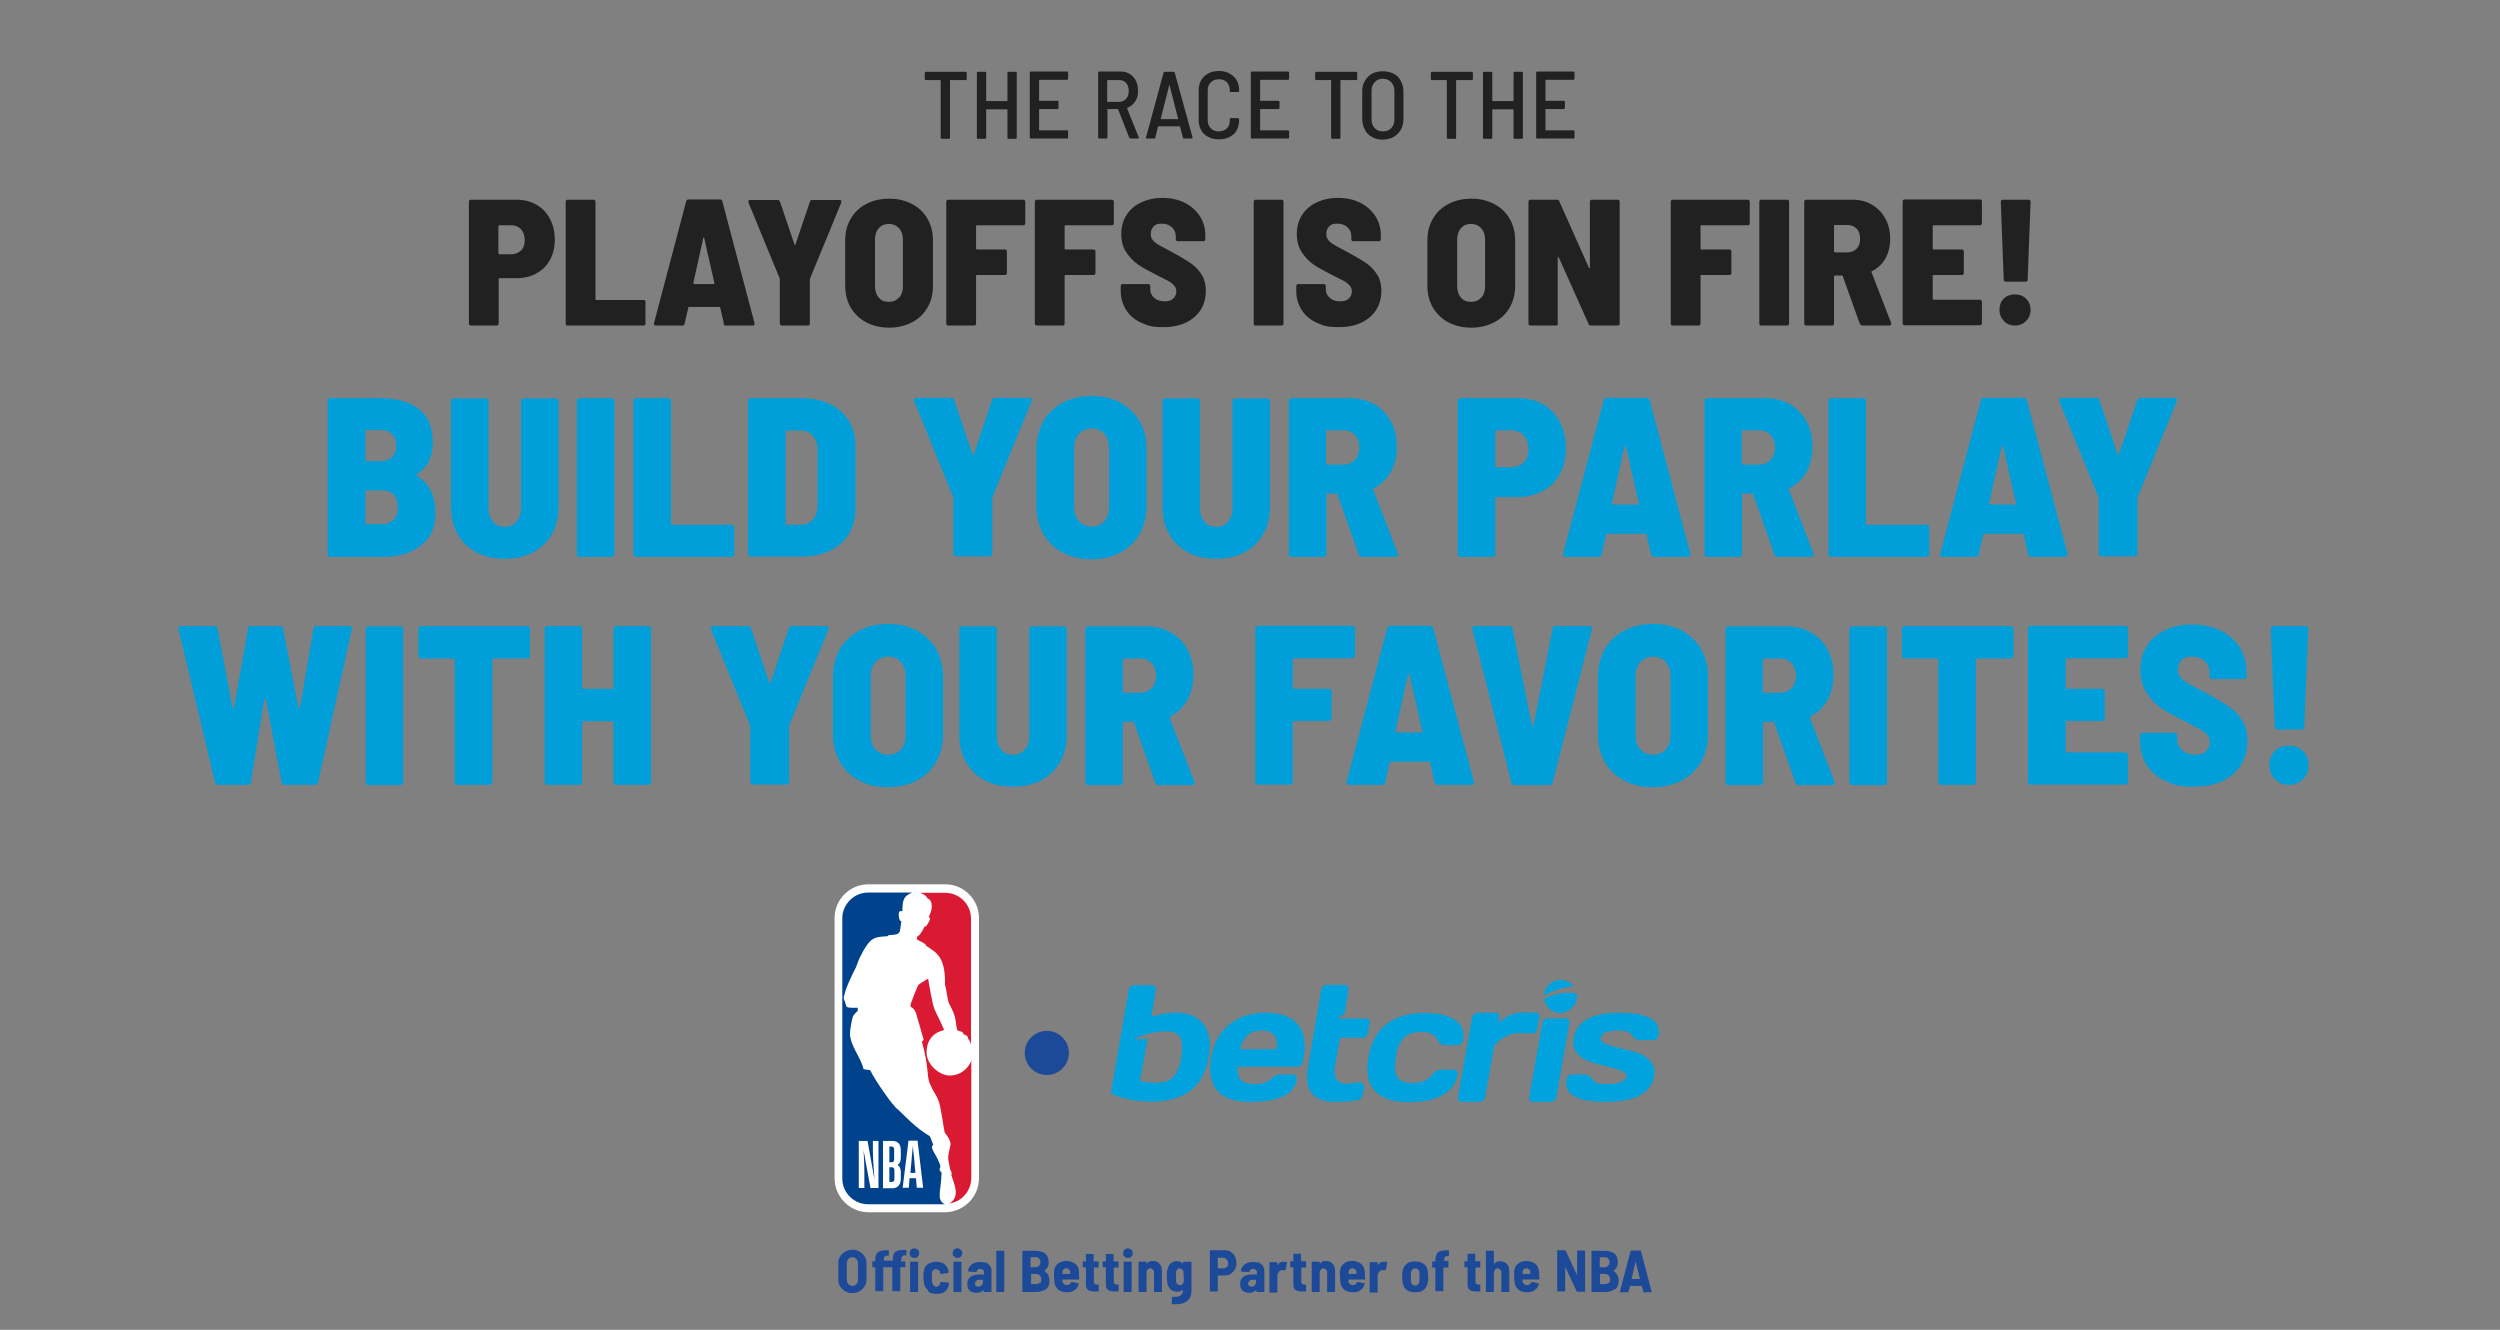 <?xml version="1.0" encoding="UTF-8"?>
<svg id="Layer_1" xmlns="http://www.w3.org/2000/svg" version="1.1" viewBox="0 0 940 500">
  <rect x="0" y="0" width="940" height="500" fill="#808080" stroke="none"/>
  <!-- Generator: Adobe Illustrator 29.1.0, SVG Export Plug-In . SVG Version: 2.1.0 Build 142)  -->
  <defs>
    <style>
      .st0 {
        fill: #009fda;
      }

      .st1 {
        fill: #00a3de;
      }

      .st2 {
        fill: #d91a32;
      }

      .st3 {
        fill: #212121;
      }

      .st4 {
        fill: #1d4a98;
      }

      .st5 {
        fill: #fff;
      }

      .st6 {
        fill: #00428b;
      }
    </style>
  </defs>
  <g>
    <circle class="st4" cx="393.6" cy="395.9" r="8.3"/>
    <g id="BLANCO">
      <g>
        <path class="st1" d="M441.8,380.8c-2.5,0-5.4.5-8.9,1.5l1.7-10c0-.6,0-.9-.3-1.3s-.7-.6-1.2-.6h-6.6c-.5,0-.9.2-1.4.6-.4.4-.7.7-.7,1.3l-6.7,38.7c1.4.9,3.6,1.7,6.5,2.3,3,.7,5.9.9,8.8.9,12.3,0,19.6-5.6,21.5-16.7.9-5.4.3-9.6-2.1-12.5-2.3-2.9-5.9-4.3-10.7-4.3h0ZM444.2,397.5c-.6,3.4-1.6,5.8-3,7.4-1.4,1.5-3.6,2.2-6.4,2.2s-4.5-.2-6.2-.7l2.9-15.8-5.1.2c4.4-2.6,10.2-3,12-3,2.7,0,4.5.7,5.3,2.2.8,1.5,1,4,.4,7.4h0ZM475.7,380.8c-5.4,0-9.9,1.5-13.5,4.4-3.6,2.9-5.9,7.1-6.8,12.5-.9,5.4-.2,9.6,2.3,12.4,2.5,2.8,6.5,4.2,12.1,4.2,10.9,0,16.7-2.7,17.8-8.3,0-.6,0-1-.3-1.4s-.7-.6-1.2-.6h-4.4c-1.4,0-2.6.6-3.7,1.6-1.3,1.3-3.4,2-6.2,2s-4.2-.5-5.2-1.5-1.4-2.7-1.2-5h22.4c.6,0,1-.2,1.4-.6s.7-.8.7-1.3l.3-1.7c.9-5.4.2-9.5-2.3-12.4s-6.5-4.3-12-4.3h0ZM480.1,394.5h-13.8c1-4.7,3.8-7,8.1-7s6.3,2.3,5.6,7h0ZM515.1,384.8c0-.6,0-.9-.3-1.3s-.7-.5-1.2-.5h-10.8l2.8-1.9,1.4-8.9c0-.6,0-.9-.3-1.3s-.7-.6-1.2-.6h-6.6c-.5,0-.9.2-1.4.6-.4.4-.7.7-.7,1.3l-5,28.8c-1.6,8.9,1.9,13.4,10.4,13.3,3.3,0,5.9-.2,8-.6.6,0,1-.3,1.4-.6.4-.4.7-.7.7-1.1l.6-3.1c0-.6,0-.9-.3-1.3-.3-.3-.7-.5-1.2-.5h-1.1c-.4,0-1,0-2,.2-.9,0-1.6.2-2.2.2-1.6,0-2.7-.6-3.6-1.7-.7-1.1-.9-2.7-.6-4.7l2-10.9h8.3c.6,0,.9-.2,1.4-.5.4-.4.7-.7.7-1.3l.7-3.6v-.2ZM546.5,402.2h-4.5c-1.4,0-2.6.7-3.8,2.2-1.5,1.9-3.8,2.8-6.9,2.8s-5-.7-5.9-2.2c-.9-1.5-1.1-3.9-.6-7.4.6-3.5,1.6-5.9,3.1-7.4,1.5-1.5,3.6-2.2,6.5-2.2s5.1.9,6,2.8c.7,1.4,1.7,2.2,3.1,2.2h4.5c.6,0,1-.2,1.4-.5.4-.4.7-.7.7-1.3.6-3.4-.4-6-3.1-7.7-2.6-1.8-6.6-2.6-11.9-2.6s-10.2,1.4-13.8,4.2c-3.6,2.8-5.8,7-6.8,12.5-.9,5.5-.2,9.7,2.4,12.5,2.6,2.8,6.8,4.3,12.6,4.3s9.6-.8,12.8-2.6c3.3-1.8,5.1-4.3,5.8-7.7,0-.5,0-.9-.3-1.3s-.7-.5-1.2-.5h0ZM575.9,388.7c.6,0,1-.2,1.4-.5.4-.4.7-.7.7-1.3l.8-4.4c0-.5,0-.9-.3-1.3s-.7-.5-1.2-.5c-3,0-6.5-.2-8.6.6-2,.7-3.1,1.8-5.3,3.2l.3-1.9c0-.6,0-.9-.3-1.3s-.7-.5-1.2-.5h-6.6c-.5,0-.9.2-1.4.6-.4.4-.7.7-.7,1.3l-5.3,29.8c0,.6,0,.9.3,1.3s.7.5,1.2.5h6.6c.6,0,.9-.2,1.4-.5.4-.4.7-.7.7-1.3l3.5-19.6c3-2.9,5.8-4.4,8.4-4.4s1.3,0,2.3,0h3.2v.2ZM589.8,383.5c-.3-.4-.7-.6-1.2-.6h-6.6c-.6,0-.9.2-1.4.5-.4.4-.7.7-.7,1.3l-4.9,27.8c0,.6,0,.9.3,1.3s.7.5,1.2.5h6.6c.5,0,.9-.2,1.4-.5.4-.4.7-.7.7-1.3l4.9-27.8c0-.5,0-.9-.3-1.3h0ZM608.9,380.8c-10.3,0-16,3.2-17.2,9.5-.4,2.2,0,4.1,1.3,5.7,1.3,1.5,2.9,2.6,5,3.3,2.1.7,4.1,1.2,6.3,1.7,2.2.5,3.9,1,5.3,1.6s2.1,1.3,1.9,2.2c-.4,1.9-2.8,2.8-7.3,2.8s-4.7-.7-5.6-2c-.7-1-1.7-1.6-3.1-1.6h-4.4c-.6,0-1,.2-1.4.6s-.7.7-.7,1.3c-1,5.6,3.9,8.4,14.8,8.4s16.9-3.2,18.1-9.5c.4-2.3,0-4.2-1.3-5.7-1.2-1.5-2.9-2.6-5.1-3.3-2.1-.7-4.2-1.2-6.4-1.7-2.2-.5-3.9-.9-5.3-1.6-1.4-.6-2.1-1.3-1.9-2.2.3-1.9,2.4-2.8,6.4-2.8s4.7.7,5.6,2c.7,1,1.7,1.6,3.2,1.6h4.4c.6,0,1-.2,1.4-.5.4-.4.7-.7.7-1.3,1-5.6-3.9-8.5-14.8-8.5h.2Z"/>
        <g>
          <path class="st1" d="M591.7,370.9c0-.2,0,0-.2-.2-1.1-1.4-2.8-2.2-4.8-2.2-3.3,0-6,2.6-6.2,5.9,2.3-1.6,7.6-3.4,11-3.5h0Z"/>
          <path class="st1" d="M580.6,375.6c.5,3,3,5.3,6.1,5.3s6.2-2.8,6.2-6.2,0-.7,0-1c-2.4-.8-7.5-.7-12.3,1.9h0Z"/>
        </g>
      </g>
    </g>
    <g>
      <path class="st5" d="M355.4,332.5h-28.9c-7,0-12.7,5.7-12.7,12.7v97.8c0,7,5.7,12.8,12.7,12.8h28.8c7,0,12.8-5.7,12.8-12.8v-97.8c0-7-5.7-12.7-12.7-12.7"/>
      <path class="st2" d="M348.2,355.2v.4c.9.5,1.3.9,2.2,1.5,2.3,1.5,5.2,4.1,4.9,13.2.7,2,.9,5.9,1.6,7.1,1.2,2.4,2.1,4,2.4,6.3,0,0,.4,3.6.8,3.8,2.4.6,1.8.7,2.1,1.2.4.5,1.8.5,1.8,1.8.5.7.8,1.3,1.1,2.1v-47.2c0-5.4-4.4-9.7-9.7-9.7h-9.4c1.5.6,2.3,1.1,2.8,2.2,1.2,0,2.6,2.8.4,6.8,1,.7.2,1.7-.5,2.8-.2.4-.5,1-1.1.9-.8,1.8-1.9,3.5-2.6,3.6-.2.3-.4,1,0,1.4,1.1.5,2.5,1.2,3.2,1.9"/>
      <path class="st2" d="M365.2,398.9c-1.3,3.2-4.4,5.5-8.1,5.5s-8.7-3.9-8.7-8.7,2.8-7.6,6.6-8.4c-1-2.5-3.1-6.5-3.7-8-.6-1.3-2.1-9.6-2.3-11.2,0-.4-3.7,2.2-3.7,2.2-.2.2-2.8,6.8-2.9,7.2v1.1s1.2.2,2,2.3c.7,2.2,2.9,10.1,2.9,10.1,0,0-.6.7-.7.6,2.7,9.2,1.8,13.2,3,15.8,1.6,3.8,2,3.3,3.3,6.5.9,2.3,2.1,11.5,2.3,11.9,1.5,1.9,2.2,3.4,2.2,4.4s-1.2,4.2-.8,6.1c.3,1.1.5,3.5.9,3.9,0,0,.5.9.3,1.3,0,0-.2.4,0,.6.8,2.9,3.5,7.8-.8,10.4h0c4.7-.7,8.2-4.8,8.2-9.6v-44.2l.2.2Z"/>
      <path class="st6" d="M354.2,441.1c-1.6-1.4-.6-2-.6-2.5-1-4.3-4.4-6.8-2.7-8.2-.5-1.4-1.3-3.2-1.3-3.2-5.2-3-9.8-8-10.6-8.7-.9-1-2.5-2.1-2.8-2.8-1.3-1.1-7.5-10-9-13.3l-2.5-.4c-1.1-4.7-5-8.6-5.1-13.4,0-1.8.8-5.6,1.1-6.4s1.8-2.1,1.8-2.1v-1.2c-5.5.2-3.9-.4-4.9-2.5-.7-1.5-.2-1.8,0-2.8.7-3,3.2-7.8,4.2-9.8.3-1,1.4-3.6,1.4-3.6,4.1-8.3,5.6-7.8,10.6-8.2l.3-.4c4.9-.2,4.1-.6,4.8-5.3-.7.3-.9-1.5-.9-1.5-.4-2.7.7-2.2,1.3-2.2,0-4.4.6-5.8,3.7-7h-16.6c-5.3,0-9.7,4.4-9.7,9.7v97.8c0,5.4,4.4,9.7,9.7,9.7h28.8c-3.3-1.8-1.3-5.1-1.2-11.6"/>
      <path class="st5" d="M332,446.7v-17.7h3.5c2,0,3.2,1,3.2,3.6v2.6c0,1.6-.5,2.4-1.2,2.8.7.5,1.2,1.3,1.2,2.6v2.6c0,2.4-1.3,3.6-3.2,3.6h-3.5ZM334.4,439v5.4h.9c.8,0,1-.5,1-1.3v-3c0-.8-.3-1.2-1-1.2h-.9ZM334.4,431.1v5.9h.8c.8,0,1-.3,1-1.3v-3.4c0-.8-.3-1.2-1-1.2h-.9,0ZM344.2,443h-2.2l-.3,3.6h-2.3l2.2-17.7h3.4l2.1,17.7h-2.4l-.3-3.6h0ZM343.2,430.9h0c-.2,2.2-.5,5.9-.6,7l-.3,3.1h1.9l-.3-3.1c0-1.2-.5-4.9-.7-7M325,446.7h-2.1v-17.7h3.3l2.6,14.5c-.2-3.5-.6-7.7-.6-11.2v-3.3h2.1v17.7h-3l-2.6-14.2c.2,3.3.3,5.9.3,8.6v5.6Z"/>
    </g>
    <g>
      <path class="st4" d="M317.8,485.5c-.7-.4-1.4-1-1.9-1.8-.5-.7-.7-1.7-.7-2.7v-6c0-1,.2-1.9.7-2.6s1-1.3,1.9-1.8c.7-.4,1.7-.7,2.7-.7s2,.2,2.7.7c.7.4,1.4,1,1.9,1.8.5.7.7,1.7.7,2.6v6c0,1-.2,1.9-.7,2.7-.5.7-1,1.3-1.9,1.8-.7.4-1.7.7-2.7.7s-2-.2-2.7-.7ZM322,482.8c.4-.4.6-.9.6-1.6v-6.2c0-.7-.2-1.2-.6-1.6-.4-.4-.8-.7-1.5-.7s-1.1.2-1.5.7c-.4.4-.6.9-.6,1.6v6.2c0,.7.2,1.2.6,1.6s.8.7,1.5.7,1.1-.2,1.5-.7Z"/>
      <path class="st4" d="M338.5,474.3s0,0,0,0h1.9v2.2h-1.9s0,0,0,0v9c0,0,0,0-.2,0h-2.8v-9s0,0,0,0h-3.4s0,0,0,0v9h-3v-9s0,0,0,0h-1.1c0,0,0,0,0-.2v-2.1h1.1s0,0,0,0v-.7c0-1.3.4-2.2,1-2.7.7-.5,1.8-.7,3.4-.7h.7v2h-.7c-.5,0-.7.2-.9.4-.2.3-.3.6-.3,1v.5s0,0,0,0h3.4s0,0,0,0v-.7c0-1.2.4-2.2,1-2.6.7-.6,1.8-.7,3.4-.7h.7v2c0,0,0,0-.2,0h-.5c-.5,0-.7.2-.9.4s-.3.6-.3,1v.5l-.4.5ZM342.5,472.5c-.4-.4-.5-.7-.5-1.3s.2-.9.5-1.3.7-.5,1.3-.5.9.2,1.3.5.5.7.5,1.3-.2.9-.5,1.3c-.4.4-.7.5-1.3.5s-.9-.2-1.3-.5ZM342.2,485.8v-11.4c0,0,0,0,.2,0h2.8v11.4c0,0,0,0-.2,0h-2.8Z"/>
      <path class="st4" d="M348.9,485.1c-.8-.7-1.3-1.5-1.5-2.6,0-.7-.2-1.4-.2-2.4s0-1.5.2-2.3c.2-1.1.7-2,1.5-2.5s1.9-.9,3.1-.9,2.2.3,3.1.9c.8.7,1.3,1.4,1.5,2.4v.7c0,.2,0,.3-.3.3l-2.6.3h0c0,0-.2,0-.3-.3v-.5c0-.3-.3-.6-.6-.7s-.6-.3-.9-.3-.7,0-1,.4c-.3.3-.4.6-.5,1,0,.5,0,1.1,0,1.9s0,1.5.2,2c0,.4.3.7.5.9s.6.4.9.4.7,0,1-.4c.3-.3.4-.6.5-.9v-.3s0,0,.2-.2h.2l2.6.2c.2,0,.3,0,.3.3v.5c-.2,1.1-.7,2-1.5,2.6-.8.7-1.9.9-3.2.9s-2.3-.3-3.1-.9v-.3Z"/>
      <path class="st4" d="M358.7,472.5c-.4-.4-.5-.7-.5-1.3s.2-.9.5-1.3.7-.5,1.3-.5.9.2,1.3.5c.4.4.5.7.5,1.3s-.2.9-.5,1.3c-.4.4-.7.5-1.3.5s-.9-.2-1.2-.5h0ZM358.5,485.8v-11.4c0,0,0,0,.2,0h2.8v11.4c0,0,0,0-.2,0h-2.8Z"/>
      <path class="st4" d="M370.5,474.6c.7.3,1.2.7,1.7,1.3.4.6.6,1.2.6,2v7.9h-3v-.8h0c-.6.7-1.5,1.1-2.6,1.1s-1.9-.3-2.5-.7c-.7-.6-1-1.4-1-2.6,0-2.4,1.5-3.6,4.6-3.6h1.7s0,0,0,0v-.6c0-.5,0-.8-.4-1.1-.3-.3-.7-.4-1-.4s-.7,0-.9.3c-.3.2-.4.4-.5.7,0,.2-.2.2-.3.2l-2.7-.2h-.2v-.2c0-1,.6-1.9,1.4-2.5s1.9-.9,3.2-.9,1.7.2,2.4.5h-.5ZM369,483.2c.4-.3.6-.7.6-1.1v-.9s0,0,0,0h-1.2c-.6,0-1,0-1.3.4-.3.3-.5.6-.5,1s0,.7.4.9c.3.2.6.3.9.3s.9-.2,1.3-.5h0Z"/>
      <path class="st4" d="M374.6,485.8v-15.5h3c0,0,0,0,0,.2v15.3h-3Z"/>
      <path class="st4" d="M393.2,484.7c-.9.7-2.2,1.1-3.6,1.1h-5.2c0,0,0,0,0-.2v-15.3h4.9c1.6,0,2.8.4,3.7,1,.8.7,1.3,1.8,1.3,3.3s-.6,2.5-1.7,3.2h0c1.3.8,2,2.1,2,3.8s-.5,2.5-1.4,3.3v-.2ZM387.5,472.9v3.6s0,0,0,0h1.7c.6,0,1-.2,1.4-.5.4-.4.6-.7.6-1.4s-.2-1-.5-1.4c-.4-.4-.8-.5-1.4-.5h-1.7s0,0,0,0h0ZM391,482.6c.4-.4.5-.8.5-1.5s-.2-1.1-.5-1.5c-.4-.4-.8-.6-1.4-.6h-1.9s0,0,0,0v3.8s0,0,0,0h1.9c.6,0,1-.2,1.4-.6h0Z"/>
      <path class="st4" d="M405.8,480v.8c0,.2,0,.3-.3.3h-6s0,0,0,0v.7c0,.4.3.7.6,1,.3.3.7.4,1.1.4.7,0,1.2-.4,1.5-1,0-.2.2-.2.4-.2l2.3.5c.2,0,.3.2.2.4-.4,1-.8,1.8-1.6,2.2-.7.6-1.7.8-2.8.8s-2.4-.3-3.2-.9c-.7-.6-1.3-1.5-1.5-2.6,0-.7-.2-1.6-.2-2.8s0-1.3,0-1.8c.2-1.1.7-2.1,1.5-2.7s1.9-1,3.1-1,2.4.4,3.4,1.1,1.3,1.8,1.4,3.1v1.7h0ZM400,477.2c-.3.3-.5.6-.5,1v.8c0,.3,0,0,0,0h2.9s0,0,0,0v-.8c0-.4-.2-.7-.5-.9-.3-.3-.6-.4-1-.4s-.7,0-1,.4h0Z"/>
      <path class="st4" d="M413.2,476.6h-1.9s0,0,0,0v5.1c0,.5,0,.8.3,1s.5.3.8.3h.7v2.3c0,.2,0,.3-.3.3h-1.1c-1.2,0-2.1-.2-2.6-.6-.6-.4-.8-1.1-.8-2.2v-6.3s0,0,0,0h-1.2v-2.2h1.2s0,0,0,0v-2.8h2.9v2.8s0,0,0,0h1.9c0,0,0,0,0,.2v2.1h.2Z"/>
      <path class="st4" d="M420.7,476.6h-1.9s0,0,0,0v5.1c0,.5,0,.8.3,1s.5.3.8.3h.7v2.3c0,.2,0,.3-.3.3h-1.1c-1.2,0-2.1-.2-2.6-.6-.6-.4-.8-1.1-.8-2.2v-6.3s0,0,0,0h-1.2v-2.2h1.2s0,0,0,0v-2.8h2.9v2.8s0,0,0,0h1.9c0,0,0,0,0,.2v2.1h.2Z"/>
      <path class="st4" d="M422.8,472.5c-.4-.4-.5-.7-.5-1.3s.2-.9.5-1.3.7-.5,1.3-.5.9.2,1.3.5c.4.4.5.7.5,1.3s-.2.9-.5,1.3c-.4.4-.7.5-1.3.5s-.9-.2-1.2-.5h0ZM422.5,485.8v-11.4c0,0,0,0,.2,0h2.8v11.4c0,0,0,0-.2,0h-2.8Z"/>
      <path class="st4" d="M436,475.2c.7.7.9,1.7.9,2.9v7.7c0,0,0,0-.2,0h-2.8v-7.2c0-.6,0-.9-.4-1.2-.3-.3-.6-.5-1-.5s-.8.2-1,.5c-.3.3-.4.7-.4,1.2v7.2c0,0,0,0-.2,0h-2.8v-11.4c0,0,0,0,.2,0h2.8v.8h0c.6-.7,1.3-1.1,2.3-1.1s2,.4,2.5,1h0Z"/>
      <path class="st4" d="M445,474.4h3c0,0,0,0,0,.2v10.5c0,1.8-.5,3.1-1.5,4-1,.8-2.4,1.3-4.3,1.3s-.8,0-1.3,0-.3,0-.3-.3v-2.2c0-.2.2-.3.4-.3h.9c1,0,1.7-.2,2.2-.7s.7-1.1.7-2.1,0,0,0,0h0c-.6.7-1.3.9-2.2.9s-1.8-.3-2.4-.8c-.7-.6-1.1-1.4-1.3-2.5,0-.4-.2-1.2-.2-2.3s0-2.1.2-2.5c.2-1,.6-1.9,1.2-2.5.7-.6,1.4-.9,2.4-.9s1.8.4,2.3,1h0v-.7h.3ZM445,480.1v-1.9c0-.4-.3-.7-.5-.9-.3-.3-.6-.4-.9-.4s-.7,0-.9.4c-.3.3-.5.6-.5.9,0,.6,0,1.1,0,1.9s0,1.3,0,1.8c0,.4.3.7.5.9.3.3.6.4,1,.4s.7,0,.9-.4c.3-.3.4-.6.5-.9v-1.9h0Z"/>
      <path class="st4" d="M462.7,470.7c.7.4,1.2.9,1.6,1.7s.6,1.6.6,2.5-.2,1.8-.6,2.4c-.4.7-.9,1.2-1.6,1.7-.7.4-1.5.6-2.4.6h-2.4s0,0,0,0v6c0,0,0,0-.2,0h-2.8v-15.5c0,0,0,0,.2,0h5.4c.9,0,1.7.2,2.4.6h0ZM461.2,476.6c.4-.4.6-.9.6-1.5s-.2-1.2-.6-1.6c-.4-.4-.8-.6-1.4-.6h-1.9s0,0,0,0v4s0,0,0,0h1.9c.6,0,1-.2,1.4-.6Z"/>
      <path class="st4" d="M473.1,474.6c.7.3,1.2.7,1.7,1.3.4.6.6,1.2.6,2v7.9c0,0,0,0-.2,0h-2.8v-.8h0c-.6.7-1.5,1.1-2.6,1.1s-1.9-.3-2.5-.7c-.7-.6-1-1.4-1-2.6,0-2.4,1.5-3.6,4.6-3.6h1.7s0,0,0,0v-.6c0-.5,0-.8-.4-1.1-.3-.3-.7-.4-1-.4s-.7,0-.9.3c-.3.2-.4.4-.5.7,0,.2-.2.2-.3.2l-2.7-.2h-.2v-.2c0-1,.6-1.9,1.4-2.5s1.9-.9,3.2-.9,1.7.2,2.4.5h-.5ZM471.7,483.2c.4-.3.6-.7.6-1.1v-.9s0,0,0,0h-1.2c-.6,0-1,0-1.3.4s-.5.6-.5,1,0,.7.4.9c.3.2.6.3.9.3s.9-.2,1.3-.5h0Z"/>
      <path class="st4" d="M483.9,474.4c0,0,.2.2,0,.4l-.5,2.6c0,.2,0,.2-.3.2h-1.2c-.5,0-.8.3-1.1.7s-.5.7-.5,1.3v6.4h-3v-11.4c0,0,0,0,.2,0h2.8v1.1h0c.6-.8,1.2-1.3,2.2-1.3s.7,0,1.1.3v-.2Z"/>
      <path class="st4" d="M491.2,476.6h-1.9s0,0,0,0v5.1c0,.5,0,.8.3,1,.2.2.5.3.8.3h.7v2.3c0,.2,0,.3-.3.3h-1.1c-1.2,0-2.1-.2-2.6-.6-.6-.4-.8-1.1-.8-2.2v-6.3s0,0,0,0h-1.2c0,0,0,0,0-.2v-2.1h1.2s0,0,0,0v-2.8c0,0,0,0,.2,0h2.7c0,0,0,0,0,.2v2.6s0,0,0,0h1.9v2.2h.2Z"/>
      <path class="st4" d="M501.1,475.2c.7.7.9,1.7.9,2.9v7.7c0,0,0,0-.2,0h-2.8v-7.2c0-.6,0-.9-.4-1.2-.3-.3-.6-.5-1-.5s-.8.2-1,.5-.4.7-.4,1.2v7.2h-3v-11.4c0,0,0,0,.2,0h2.8v.8h0c.6-.7,1.3-1.1,2.3-1.1s2,.4,2.5,1h0Z"/>
      <path class="st4" d="M513.3,480v.8c0,.2,0,.3-.3.3h-6s0,0,0,0v.7c0,.4.3.7.6,1s.7.4,1.1.4c.7,0,1.2-.4,1.5-1,0-.2.2-.2.4-.2l2.3.5c.2,0,.3.2.2.4-.4,1-.8,1.8-1.6,2.2-.7.6-1.7.8-2.8.8s-2.4-.3-3.2-.9c-.7-.6-1.3-1.5-1.5-2.6,0-.7-.2-1.6-.2-2.8s0-1.3,0-1.8c.2-1.1.7-2.1,1.5-2.7.8-.7,1.9-1,3.1-1s2.4.4,3.4,1.1c.8.7,1.3,1.8,1.4,3.1v1.7h0ZM507.6,477.2c-.3.3-.5.6-.5,1v.8c0,.3,0,0,0,0h2.9s0,0,0,0v-.8c0-.4-.2-.7-.5-.9-.3-.3-.6-.4-1-.4s-.7,0-1,.4h0Z"/>
      <path class="st4" d="M521.6,474.4c0,0,.2.2,0,.4l-.5,2.6c0,.2,0,.2-.3.2h-1.2c-.5,0-.8.3-1.1.7s-.5.7-.5,1.3v6.4h-3v-11.4c0,0,0,0,.2,0h2.8v1.1h0c.6-.8,1.2-1.3,2.2-1.3s.7,0,1.1.3v-.2Z"/>
      <path class="st4" d="M528.9,485.1c-.8-.7-1.3-1.6-1.5-2.7,0-.7-.2-1.5-.2-2.3s0-1.7.2-2.3c.2-1.1.7-2,1.5-2.6.8-.7,1.9-.9,3.2-.9s2.3.3,3.2.9,1.3,1.5,1.5,2.6c0,.7.2,1.4.2,2.3s0,1.6-.2,2.2c-.2,1.1-.7,2.1-1.5,2.7-.8.7-1.9.9-3.2.9s-2.3-.3-3.2-.9h0ZM533.1,483c.3-.3.5-.6.6-1,0-.7,0-1.2,0-1.9s0-1.2,0-1.8c0-.5-.3-.7-.6-1s-.7-.4-1-.4-.7,0-1,.4c-.3.3-.5.6-.6,1,0,.5,0,1,0,1.8v1.9c0,.5.3.7.6,1s.7.4,1,.4.7,0,1-.4h0Z"/>
      <path class="st4" d="M544.6,474.4v2.2h-1.9s0,0,0,0v8.9c0,0,0,0-.2,0h-2.8v-8.9s0,0,0,0h-1.2c0,0,0,0,0-.2v-2.1c0,0,0,0,.2,0h1s0,0,0,0v-.6c0-.9.2-1.6.5-2.2s.7-.9,1.4-1.1,1.5-.3,2.5-.3h.7v2.2c0,0,0,0-.2,0h-.4c-.5,0-.7,0-.9.4-.2.2-.3.6-.3,1v.4s0,0,0,0h1.9l-.3.2Z"/>
      <path class="st4" d="M556.7,476.6h-1.9s0,0,0,0v5.1c0,.5,0,.8.3,1,.2.2.5.3.8.3h.7v2.3c0,.2,0,.3-.3.3h-1.1c-1.2,0-2.1-.2-2.6-.6-.6-.4-.8-1.1-.8-2.2v-6.3s0,0,0,0h-1.2c0,0,0,0,0-.2v-2.1h1.2s0,0,0,0v-2.8c0,0,0,0,.2,0h2.7c0,0,0,0,0,.2v2.6s0,0,0,0h1.9v2.2h.2Z"/>
      <path class="st4" d="M566.6,475.2c.7.7.9,1.7.9,2.9v7.7c0,0,0,0-.2,0h-2.8v-7.2c0-.6,0-.9-.4-1.2s-.6-.5-1-.5-.8.2-1,.5-.4.7-.4,1.2v7.2h-3v-15.5h3c0,0,0,0,0,.2v4.8h0c.6-.7,1.3-1.1,2.3-1.1s2,.4,2.5,1h0Z"/>
      <path class="st4" d="M578.8,480v.8c0,.2,0,.3-.3.3h-6s0,0,0,0v.7c0,.4.3.7.6,1,.3.3.7.4,1.1.4.7,0,1.2-.4,1.5-1,0-.2.2-.2.4-.2l2.3.5c.2,0,.3.2.2.4-.4,1-.8,1.8-1.6,2.2-.7.6-1.7.8-2.8.8s-2.4-.3-3.2-.9c-.7-.6-1.3-1.5-1.5-2.6,0-.7-.2-1.6-.2-2.8s0-1.3,0-1.8c.2-1.1.7-2.1,1.5-2.7s1.9-1,3.1-1,2.4.4,3.4,1.1c.8.7,1.3,1.8,1.4,3.1v1.7h0ZM573,477.2c-.3.3-.5.6-.5,1v.8c0,.3,0,0,0,0h2.9s0,0,0,0v-.8c0-.4-.2-.7-.5-.9-.3-.3-.6-.4-1-.4s-.7,0-1,.4h0Z"/>
      <path class="st4" d="M593,470.2h3v15.5h-2.9c-.2,0-.3,0-.3-.2l-4.3-9.2h0v9.3h-3v-15.5h2.9c.2,0,.3,0,.3.2l4.3,9.2h0v-9.3Z"/>
      <path class="st4" d="M607.2,484.7c-.9.7-2.2,1.1-3.6,1.1h-5.2v-15.5h4.9c1.6,0,2.8.4,3.7,1,.8.7,1.3,1.8,1.3,3.3s-.6,2.5-1.7,3.2h0c1.3.8,2,2.1,2,3.8s-.5,2.5-1.4,3.3v-.2ZM601.5,472.9v3.6s0,0,0,0h1.7c.6,0,1-.2,1.4-.5.4-.4.6-.7.6-1.4s-.2-1-.5-1.4c-.4-.4-.8-.5-1.4-.5h-1.7s0,0,0,0h0ZM604.9,482.6c.4-.4.5-.8.5-1.5s-.2-1.1-.5-1.5c-.4-.4-.8-.6-1.4-.6h-1.9s0,0,0,0v3.8s0,0,0,0h1.9c.6,0,1-.2,1.4-.6h0Z"/>
      <path class="st4" d="M617.9,485.7l-.6-2.2h-4.4l-.6,2.2c0,.2-.2.2-.3.2h-2.7c-.2,0-.3,0-.2-.3l4-15.2c0-.2.2-.2.3-.2h3.3c.2,0,.3,0,.3.2l4,15.2h0c0,.2,0,.3-.3.3h-2.7c-.2,0-.3,0-.3-.2h0ZM613.6,480.9h3c0,0-1.6-6.6-1.6-6.6h0l-1.5,6.5h0c0,0,0,0,0,0Z"/>
    </g>
  </g>
  <g>
    <path class="st3" d="M363.5,27.4v2.3c0,.2-.1.4-.4.4h-5.8c0,0-.1,0-.1.1v21.6c0,.2-.1.4-.4.4h-2.7c-.2,0-.4-.1-.4-.4v-21.6c0,0,0-.1-.1-.1h-5.5c-.2,0-.4-.1-.4-.4v-2.3c0-.2.1-.4.4-.4h15c.2,0,.4.1.4.4Z"/>
    <path class="st3" d="M379.2,27h2.7c.2,0,.4.1.4.4v24.4c0,.2-.1.4-.4.4h-2.7c-.2,0-.4-.1-.4-.4v-10.6c0,0,0-.1-.1-.1h-7.8c0,0-.1,0-.1.1v10.6c0,.2-.1.4-.4.4h-2.7c-.2,0-.4-.1-.4-.4v-24.4c0-.2.1-.4.4-.4h2.7c.2,0,.4.1.4.4v10.5c0,0,0,.1.1.1h7.8c0,0,.1,0,.1-.1v-10.5c0-.2.1-.4.4-.4Z"/>
    <path class="st3" d="M401.2,30h-10.4c0,0-.1,0-.1.1v7.7c0,0,0,.1.1.1h6.8c.2,0,.4.1.4.4v2.3c0,.2-.1.4-.4.4h-6.8c0,0-.1,0-.1.1v7.8c0,0,0,.1.1.1h10.4c.2,0,.4.1.4.4v2.3c0,.2-.1.4-.4.4h-13.6c-.2,0-.4-.1-.4-.4v-24.4c0-.2.1-.4.4-.4h13.6c.2,0,.4.1.4.4v2.3c0,.2-.1.4-.4.4Z"/>
    <path class="st3" d="M424.6,51.8l-4.2-10.7c0,0,0-.1-.1-.1h-3.8c0,0-.1,0-.1.1v10.6c0,.2-.1.4-.4.4h-2.7c-.2,0-.4-.1-.4-.4v-24.4c0-.2.1-.4.4-.4h8c2,0,3.6.7,4.8,2,1.2,1.3,1.8,3,1.8,5.2s-.4,3-1.1,4.1c-.7,1.1-1.8,1.9-3,2.4,0,0,0,0,0,.2l4.4,10.9h0c0,.3-.1.4-.3.4h-2.8c-.2,0-.3,0-.4-.3ZM416.3,30.2v8c0,0,0,.1.1.1h4.3c1.1,0,2-.4,2.7-1.1.7-.8,1-1.8,1-3s-.3-2.3-1-3c-.7-.8-1.6-1.1-2.7-1.1h-4.3c0,0-.1,0-.1.1Z"/>
    <path class="st3" d="M444.8,51.8l-1.1-4.2c0,0,0-.1-.2-.1h-7.9c-.1,0-.2,0-.2.1l-1,4.2c0,.2-.2.3-.4.3h-2.8c-.1,0-.2,0-.3-.1,0,0,0-.2,0-.3l6.6-24.4c0-.2.2-.3.4-.3h3.4c.2,0,.3.1.4.3l6.7,24.4h0c0,.3-.1.4-.4.4h-2.8c-.2,0-.3-.1-.4-.3ZM436.3,44.8s0,0,.1,0h6.5s0,0,.1,0c0,0,0,0,0,0l-3.3-13s0,0,0,0,0,0,0,0l-3.3,13s0,0,0,0Z"/>
    <path class="st3" d="M454.3,51.5c-1.2-.6-2.1-1.5-2.7-2.6-.6-1.1-.9-2.4-.9-3.9v-11c0-2.2.7-4,2.1-5.3,1.4-1.3,3.2-2,5.5-2s4.1.7,5.5,2c1.4,1.3,2.1,3.1,2.1,5.2v.3c0,.1,0,.2-.1.3,0,0-.2.1-.3.1h-2.7c-.2.1-.4,0-.4-.2v-.5c0-1.2-.4-2.2-1.1-3-.8-.8-1.8-1.1-3-1.1s-2.3.4-3,1.1c-.8.8-1.2,1.8-1.2,3v11.4c0,1.2.4,2.2,1.2,3,.8.8,1.8,1.1,3,1.1s2.2-.4,3-1.1c.8-.8,1.1-1.8,1.1-3v-.5c0-.2.1-.4.4-.4h2.7c.2.1.4.3.4.5v.3c0,1.4-.3,2.7-.9,3.8-.6,1.1-1.5,1.9-2.7,2.5-1.1.6-2.5.9-4,.9s-2.8-.3-4-.9Z"/>
    <path class="st3" d="M484.3,30h-10.4c0,0-.1,0-.1.1v7.7c0,0,0,.1.1.1h6.8c.2,0,.4.1.4.4v2.3c0,.2-.1.4-.4.4h-6.8c0,0-.1,0-.1.1v7.8c0,0,0,.1.1.1h10.4c.2,0,.4.1.4.4v2.3c0,.2-.1.4-.4.4h-13.6c-.2,0-.4-.1-.4-.4v-24.4c0-.2.1-.4.4-.4h13.6c.2,0,.4.1.4.4v2.3c0,.2-.1.4-.4.4Z"/>
    <path class="st3" d="M510.3,27.4v2.3c0,.2-.1.4-.4.4h-5.8c0,0-.1,0-.1.1v21.6c0,.2-.1.4-.4.4h-2.7c-.2,0-.4-.1-.4-.4v-21.6c0,0,0-.1-.1-.1h-5.5c-.2,0-.4-.1-.4-.4v-2.3c0-.2.1-.4.4-.4h15c.2,0,.4.1.4.4Z"/>
    <path class="st3" d="M515.9,51.5c-1.2-.6-2.1-1.5-2.7-2.7-.6-1.1-1-2.5-1-4v-10.5c0-1.5.3-2.8,1-3.9.6-1.1,1.5-2,2.7-2.7,1.2-.6,2.5-.9,4-.9s2.9.3,4.1.9c1.2.6,2.1,1.5,2.7,2.7s1,2.5,1,3.9v10.5c0,1.5-.3,2.8-1,4s-1.6,2-2.7,2.7c-1.2.6-2.5,1-4.1,1s-2.9-.3-4-1ZM523.1,48.2c.8-.8,1.2-1.9,1.2-3.2v-10.8c0-1.3-.4-2.4-1.2-3.3-.8-.8-1.8-1.3-3.1-1.3s-2.3.4-3.1,1.3c-.8.8-1.2,1.9-1.2,3.3v10.8c0,1.3.4,2.4,1.2,3.2.8.8,1.8,1.2,3.1,1.2s2.3-.4,3.1-1.2Z"/>
    <path class="st3" d="M553.8,27.4v2.3c0,.2-.1.4-.4.4h-5.8c0,0-.1,0-.1.1v21.6c0,.2-.1.4-.4.4h-2.7c-.2,0-.4-.1-.4-.4v-21.6c0,0,0-.1-.1-.1h-5.5c-.2,0-.4-.1-.4-.4v-2.3c0-.2.1-.4.4-.4h15c.2,0,.4.1.4.4Z"/>
    <path class="st3" d="M569.5,27h2.7c.2,0,.4.1.4.4v24.4c0,.2-.1.4-.4.4h-2.7c-.2,0-.4-.1-.4-.4v-10.6c0,0,0-.1-.1-.1h-7.8c0,0-.1,0-.1.1v10.6c0,.2-.1.4-.4.4h-2.7c-.2,0-.4-.1-.4-.4v-24.4c0-.2.1-.4.4-.4h2.7c.2,0,.4.1.4.4v10.5c0,0,0,.1.1.1h7.8c0,0,.1,0,.1-.1v-10.5c0-.2.1-.4.4-.4Z"/>
    <path class="st3" d="M591.6,30h-10.4c0,0-.1,0-.1.1v7.7c0,0,0,.1.1.1h6.8c.2,0,.4.1.4.4v2.3c0,.2-.1.4-.4.4h-6.8c0,0-.1,0-.1.1v7.8c0,0,0,.1.1.1h10.4c.2,0,.4.1.4.4v2.3c0,.2-.1.4-.4.4h-13.6c-.2,0-.4-.1-.4-.4v-24.4c0-.2.1-.4.4-.4h13.6c.2,0,.4.1.4.4v2.3c0,.2-.1.4-.4.4Z"/>
  </g>
  <g>
    <path class="st3" d="M201.7,77c2.2,1.2,3.9,3,5.1,5.3,1.2,2.3,1.8,4.9,1.8,7.8s-.6,5.4-1.8,7.6c-1.2,2.2-2.9,3.9-5.1,5.1-2.2,1.2-4.7,1.8-7.5,1.8h-6.4c-.2,0-.3.1-.3.3v16.7c0,.2,0,.4-.2.6-.2.2-.3.2-.6.2h-9.6c-.2,0-.4,0-.6-.2-.2-.2-.2-.3-.2-.6v-45.7c0-.2,0-.4.2-.6s.3-.2.6-.2h17.1c2.8,0,5.4.6,7.5,1.9ZM195.9,94.3c.9-1,1.4-2.3,1.4-4s-.5-3.1-1.4-4.1c-.9-1-2.2-1.5-3.7-1.5h-4.5c-.2,0-.3.1-.3.3v10.3c0,.2.1.3.3.3h4.5c1.5,0,2.8-.5,3.7-1.5Z"/>
    <path class="st3" d="M212.9,122.2c-.2-.2-.2-.3-.2-.6v-45.7c0-.2,0-.4.2-.6.2-.2.3-.2.6-.2h9.6c.2,0,.4,0,.6.2.2.2.2.4.2.6v36.6c0,.2.1.3.3.3h17.7c.2,0,.4,0,.6.2.2.2.2.3.2.6v8c0,.2,0,.4-.2.6-.2.2-.3.2-.6.2h-28.5c-.2,0-.4,0-.6-.2Z"/>
    <path class="st3" d="M272.2,121.7l-1.4-6c0-.2-.2-.3-.3-.3h-11.4c-.2,0-.3,0-.3.3l-1.4,6c0,.5-.4.7-.9.7h-9.9c-.6,0-.8-.3-.7-.9l12.1-45.8c.1-.5.5-.7.9-.7h11.8c.5,0,.8.2.9.7l12.1,45.8v.3c0,.4-.2.6-.7.6h-10.1c-.5,0-.8-.2-.9-.7ZM261.1,106.8h7.2c0,0,.2,0,.3-.1,0,0,.1-.2,0-.3l-3.8-16.8c0-.2-.1-.3-.2-.3s-.2,0-.2.3l-3.7,16.8c0,.2,0,.3.3.3Z"/>
    <path class="st3" d="M293.4,122.1c-.2-.2-.2-.3-.2-.6v-16.7c0,0-11.8-28.7-11.8-28.7,0,0,0-.2,0-.4,0-.4.2-.5.7-.5h10.3c.4,0,.7.2.9.7l5.4,16c0,.1.1.2.2.2s.2,0,.2-.2l5.4-16c.1-.5.4-.7.9-.7h10.3c.3,0,.5,0,.6.3,0,.2,0,.4,0,.7l-11.8,28.7v.4c0,0,0,16.3,0,16.3,0,.2,0,.4-.2.6-.2.2-.3.2-.6.2h-9.6c-.2,0-.4,0-.6-.2Z"/>
    <path class="st3" d="M325.7,121.2c-2.5-1.3-4.4-3.2-5.8-5.5-1.4-2.4-2.1-5.2-2.1-8.3v-17c0-3.1.7-5.9,2.1-8.2,1.4-2.4,3.3-4.2,5.8-5.5,2.5-1.3,5.3-2,8.6-2s6.1.7,8.6,2c2.5,1.3,4.4,3.1,5.8,5.5,1.4,2.4,2.1,5.1,2.1,8.2v17c0,3.2-.7,5.9-2.1,8.3-1.4,2.4-3.3,4.2-5.8,5.5-2.5,1.3-5.3,2-8.6,2s-6.1-.7-8.6-2ZM338.1,111.9c.9-1.1,1.4-2.4,1.4-4.2v-17.7c0-1.7-.5-3.1-1.5-4.2-1-1.1-2.2-1.6-3.8-1.6s-2.8.5-3.8,1.6c-.9,1.1-1.4,2.5-1.4,4.2v17.7c0,1.7.5,3.1,1.4,4.2.9,1.1,2.2,1.6,3.8,1.6s2.8-.5,3.8-1.6Z"/>
    <path class="st3" d="M385.3,84.5c-.2.2-.3.2-.6.2h-17.4c-.2,0-.3.1-.3.3v8.5c0,.2.1.3.3.3h10.5c.2,0,.4,0,.6.2.2.2.2.4.2.6v8c0,.2,0,.4-.2.6-.2.2-.3.2-.6.2h-10.5c-.2,0-.3.1-.3.3v17.9c0,.2,0,.4-.2.6-.2.2-.3.2-.6.2h-9.6c-.2,0-.4,0-.6-.2-.2-.2-.2-.3-.2-.6v-45.7c0-.2,0-.4.2-.6.2-.2.3-.2.6-.2h28.1c.2,0,.4,0,.6.2.2.2.2.4.2.6v8c0,.2,0,.4-.2.6Z"/>
    <path class="st3" d="M418.6,84.5c-.2.2-.3.2-.6.2h-17.4c-.2,0-.3.1-.3.3v8.5c0,.2.1.3.3.3h10.5c.2,0,.4,0,.6.2.2.2.2.4.2.6v8c0,.2,0,.4-.2.6-.2.2-.3.2-.6.2h-10.5c-.2,0-.3.1-.3.3v17.9c0,.2,0,.4-.2.6-.2.2-.3.2-.6.2h-9.6c-.2,0-.4,0-.6-.2-.2-.2-.2-.3-.2-.6v-45.7c0-.2,0-.4.2-.6.2-.2.3-.2.6-.2h28.1c.2,0,.4,0,.6.2.2.2.2.4.2.6v8c0,.2,0,.4-.2.6Z"/>
    <path class="st3" d="M429,121.3c-2.4-1.1-4.3-2.7-5.6-4.8-1.3-2.1-2-4.4-2-7.1v-1.8c0-.2,0-.4.2-.6.2-.2.3-.2.6-.2h9.5c.2,0,.4,0,.6.2.2.2.2.4.2.6v1.2c0,1.3.5,2.3,1.5,3.2,1,.9,2.3,1.3,4,1.3s2.5-.4,3.2-1.1c.7-.7,1.1-1.6,1.1-2.6s-.3-1.6-.8-2.2c-.5-.6-1.2-1.2-2.1-1.7-.9-.5-2.5-1.3-4.7-2.4-2.6-1.3-4.8-2.5-6.6-3.7-1.8-1.2-3.3-2.8-4.6-4.7-1.3-1.9-1.9-4.3-1.9-7s.7-5.1,2-7.1c1.3-2,3.1-3.6,5.5-4.7,2.3-1.1,5-1.7,8-1.7s5.9.6,8.3,1.8c2.4,1.2,4.3,2.9,5.7,5,1.4,2.1,2.1,4.6,2.1,7.4v1.3c0,.2,0,.4-.2.6-.2.2-.3.2-.6.2h-9.5c-.2,0-.4,0-.6-.2-.2-.2-.2-.3-.2-.6v-1.1c0-1.3-.5-2.4-1.4-3.3-.9-.9-2.2-1.4-3.9-1.4s-2.3.3-3,1c-.7.7-1.1,1.6-1.1,2.8s.2,1.6.7,2.3c.5.7,1.3,1.3,2.3,1.9,1.1.6,2.7,1.5,4.8,2.6l2,1.1c2.4,1.4,4.4,2.5,5.8,3.6,1.4,1,2.6,2.4,3.6,4,1,1.6,1.5,3.6,1.5,5.9,0,4.2-1.5,7.6-4.4,10-2.9,2.5-6.8,3.7-11.5,3.7s-6.1-.6-8.5-1.7Z"/>
    <path class="st3" d="M471.6,122.2c-.2-.2-.2-.3-.2-.6v-45.7c0-.2,0-.4.2-.6.2-.2.3-.2.6-.2h9.6c.2,0,.4,0,.6.2.2.2.2.4.2.6v45.7c0,.2,0,.4-.2.6-.2.2-.3.2-.6.2h-9.6c-.2,0-.4,0-.6-.2Z"/>
    <path class="st3" d="M495,121.3c-2.4-1.1-4.3-2.7-5.6-4.8-1.3-2.1-2-4.4-2-7.1v-1.8c0-.2,0-.4.2-.6.2-.2.3-.2.6-.2h9.5c.2,0,.4,0,.6.2.2.2.2.4.2.6v1.2c0,1.3.5,2.3,1.5,3.2,1,.9,2.3,1.3,4,1.3s2.5-.4,3.2-1.1c.7-.7,1.1-1.6,1.1-2.6s-.3-1.6-.8-2.2c-.5-.6-1.2-1.2-2.1-1.7-.9-.5-2.5-1.3-4.7-2.4-2.6-1.3-4.8-2.5-6.6-3.7-1.8-1.2-3.3-2.8-4.6-4.7-1.3-1.9-1.9-4.3-1.9-7s.7-5.1,2-7.1c1.3-2,3.1-3.6,5.5-4.7,2.3-1.1,5-1.7,8-1.7s5.9.6,8.3,1.8c2.4,1.2,4.3,2.9,5.7,5,1.4,2.1,2.1,4.6,2.1,7.4v1.3c0,.2,0,.4-.2.6-.2.2-.3.2-.6.2h-9.5c-.2,0-.4,0-.6-.2-.2-.2-.2-.3-.2-.6v-1.1c0-1.3-.5-2.4-1.4-3.3-.9-.9-2.2-1.4-3.9-1.4s-2.3.3-3,1c-.7.7-1.1,1.6-1.1,2.8s.2,1.6.7,2.3c.5.7,1.3,1.3,2.3,1.9,1.1.6,2.7,1.5,4.8,2.6l2,1.1c2.4,1.4,4.4,2.5,5.8,3.6,1.4,1,2.6,2.4,3.6,4,1,1.6,1.5,3.6,1.5,5.9,0,4.2-1.5,7.6-4.4,10-2.9,2.5-6.8,3.7-11.5,3.7s-6.1-.6-8.5-1.7Z"/>
    <path class="st3" d="M544.6,121.2c-2.5-1.3-4.4-3.2-5.8-5.5-1.4-2.4-2.1-5.2-2.1-8.3v-17c0-3.1.7-5.9,2.1-8.2,1.4-2.4,3.3-4.2,5.8-5.5,2.5-1.3,5.3-2,8.6-2s6.1.7,8.6,2c2.5,1.3,4.4,3.1,5.8,5.5,1.4,2.4,2.1,5.1,2.1,8.2v17c0,3.2-.7,5.9-2.1,8.3-1.4,2.4-3.3,4.2-5.8,5.5-2.5,1.3-5.3,2-8.6,2s-6.1-.7-8.6-2ZM557,111.9c.9-1.1,1.4-2.4,1.4-4.2v-17.7c0-1.7-.5-3.1-1.5-4.2-1-1.1-2.2-1.6-3.8-1.6s-2.8.5-3.8,1.6c-.9,1.1-1.4,2.5-1.4,4.2v17.7c0,1.7.5,3.1,1.4,4.2.9,1.1,2.2,1.6,3.8,1.6s2.8-.5,3.8-1.6Z"/>
    <path class="st3" d="M598,75.3c.2-.2.3-.2.6-.2h9.6c.2,0,.4,0,.6.2.2.2.2.4.2.6v45.7c0,.2,0,.4-.2.6-.2.2-.3.2-.6.2h-10c-.5,0-.8-.2-.9-.6l-11.2-25c0-.1-.2-.2-.3-.2,0,0-.1.1-.1.3v24.7c.1.2,0,.4-.1.6-.2.2-.3.2-.6.2h-9.5c-.2,0-.4,0-.6-.2-.2-.2-.2-.3-.2-.6v-45.7c0-.2,0-.4.2-.6.2-.2.3-.2.6-.2h9.9c.5,0,.8.2.9.6l11.1,24.9c0,.1.2.2.3.2s.1,0,.1-.3v-24.6c0-.2,0-.4.2-.6Z"/>
    <path class="st3" d="M657.7,84.5c-.2.2-.3.2-.6.2h-17.4c-.2,0-.3.1-.3.3v8.5c0,.2.1.3.3.3h10.5c.2,0,.4,0,.6.2.2.2.2.4.2.6v8c0,.2,0,.4-.2.6-.2.2-.3.2-.6.2h-10.5c-.2,0-.3.1-.3.3v17.9c0,.2,0,.4-.2.6-.2.2-.3.2-.6.2h-9.6c-.2,0-.4,0-.6-.2-.2-.2-.2-.3-.2-.6v-45.7c0-.2,0-.4.2-.6.2-.2.3-.2.6-.2h28.1c.2,0,.4,0,.6.2.2.2.2.4.2.6v8c0,.2,0,.4-.2.6Z"/>
    <path class="st3" d="M661.7,122.2c-.2-.2-.2-.3-.2-.6v-45.7c0-.2,0-.4.2-.6.2-.2.3-.2.6-.2h9.6c.2,0,.4,0,.6.2.2.2.2.4.2.6v45.7c0,.2,0,.4-.2.6-.2.2-.3.2-.6.2h-9.6c-.2,0-.4,0-.6-.2Z"/>
    <path class="st3" d="M699.3,121.8l-6.4-17.9c0-.2-.2-.3-.3-.3h-2.7c-.2,0-.3.1-.3.3v17.7c0,.2,0,.4-.2.6-.2.2-.3.2-.6.2h-9.6c-.2,0-.4,0-.6-.2-.2-.2-.2-.3-.2-.6v-45.7c0-.2,0-.4.2-.6.2-.2.3-.2.6-.2h17.3c2.8,0,5.3.6,7.4,1.9,2.1,1.2,3.8,3,5,5.2,1.2,2.2,1.8,4.8,1.8,7.6s-.6,5.3-1.8,7.4c-1.2,2.1-2.9,3.7-5.1,4.8-.2,0-.2.2-.1.4l7.4,19.1c0,0,0,.2,0,.3,0,.4-.2.6-.7.6h-10.1c-.5,0-.7-.2-.9-.7ZM689.6,85v9.6c0,.2.1.3.3.3h4.7c1.4,0,2.6-.5,3.5-1.4.9-.9,1.3-2.1,1.3-3.7s-.4-2.9-1.3-3.8c-.9-.9-2-1.4-3.5-1.4h-4.7c-.2,0-.3.1-.3.3Z"/>
    <path class="st3" d="M745,84.5c-.2.2-.3.2-.6.2h-17.4c-.2,0-.3.1-.3.3v8.5c0,.2.1.3.3.3h10.6c.2,0,.4,0,.6.2.2.2.2.4.2.6v8c0,.2,0,.4-.2.6-.2.2-.3.2-.6.2h-10.6c-.2,0-.3.1-.3.3v8.7c0,.2.1.3.3.3h17.4c.2,0,.4,0,.6.2.2.2.2.3.2.6v8c0,.2,0,.4-.2.6-.2.2-.3.2-.6.2h-28.2c-.2,0-.4,0-.6-.2-.2-.2-.2-.3-.2-.6v-45.7c0-.2,0-.4.2-.6.2-.2.3-.2.6-.2h28.2c.2,0,.4,0,.6.2.2.2.2.4.2.6v8c0,.2,0,.4-.2.6Z"/>
    <path class="st3" d="M753.5,120.7c-1.1-1.1-1.7-2.5-1.7-4.2s.5-3.1,1.6-4.2c1.1-1.1,2.5-1.6,4.2-1.6s3.1.5,4.2,1.6c1.1,1.1,1.7,2.5,1.7,4.2s-.6,3.1-1.7,4.2c-1.1,1.1-2.5,1.7-4.2,1.7s-3.1-.6-4.2-1.7ZM753.6,105.7c-.2-.2-.2-.3-.2-.6l-1.1-29.2c0-.5.3-.8.8-.8h9.6c.5,0,.8.3.8.8l-1.1,29.2c0,.2,0,.4-.2.6-.2.2-.3.2-.6.2h-7.3c-.2,0-.4,0-.6-.2Z"/>
  </g>
  <g>
    <path class="st0" d="M158.3,205.1c-3.6,2.8-8.3,4.3-14.1,4.3h-20c-.3,0-.5,0-.7-.3-.2-.2-.3-.4-.3-.7v-57.7c0-.3,0-.5.3-.7.2-.2.4-.3.7-.3h18.5c6.4,0,11.4,1.4,14.8,4.1,3.5,2.7,5.2,6.9,5.2,12.6s-2,9.4-6,11.9c-.3.2-.4.3,0,.5,4.7,3,7,7.6,7,13.8s-1.8,9.7-5.5,12.5ZM137.4,162.2v10.8c0,.3.1.4.4.4h5c2,0,3.5-.5,4.6-1.5,1.1-1,1.6-2.4,1.6-4.3s-.5-3.3-1.6-4.4c-1.1-1-2.6-1.5-4.5-1.5h-5c-.3,0-.4.1-.4.4ZM148,195.5c1.1-1.1,1.6-2.7,1.6-4.7s-.5-3.6-1.5-4.7c-1-1.1-2.5-1.7-4.4-1.7h-5.9c-.3,0-.4.1-.4.4v11.9c0,.3.1.4.4.4h5.8c1.9,0,3.3-.6,4.4-1.7Z"/>
    <path class="st0" d="M179.2,207.7c-3.1-1.6-5.4-3.9-7.1-6.9-1.7-3-2.5-6.4-2.5-10.2v-39.8c0-.3,0-.5.3-.7.2-.2.4-.3.7-.3h12.1c.3,0,.5.1.7.3.2.2.3.4.3.7v40.5c0,2,.6,3.6,1.7,4.9,1.1,1.3,2.6,1.9,4.4,1.9s3.3-.6,4.4-1.9c1.1-1.3,1.7-2.9,1.7-4.9v-40.5c0-.3,0-.5.3-.7.2-.2.4-.3.7-.3h12.1c.3,0,.5.1.7.3.2.2.3.4.3.7v39.8c0,3.9-.8,7.3-2.5,10.2-1.7,3-4,5.2-7.1,6.9-3,1.6-6.6,2.4-10.6,2.4s-7.6-.8-10.7-2.4Z"/>
    <path class="st0" d="M217.2,209.1c-.2-.2-.3-.4-.3-.7v-57.7c0-.3,0-.5.3-.7.2-.2.4-.3.7-.3h12.1c.3,0,.5.1.7.3.2.2.3.4.3.7v57.7c0,.3-.1.5-.3.7-.2.2-.4.3-.7.3h-12.1c-.3,0-.5,0-.7-.3Z"/>
    <path class="st0" d="M238.5,209.1c-.2-.2-.3-.4-.3-.7v-57.7c0-.3,0-.5.3-.7.2-.2.4-.3.7-.3h12.1c.3,0,.5.1.7.3.2.2.3.4.3.7v46.2c0,.3.1.4.4.4h22.4c.3,0,.5.1.7.3.2.2.3.4.3.7v10.1c0,.3,0,.5-.3.7-.2.2-.4.3-.7.3h-35.9c-.3,0-.5,0-.7-.3Z"/>
    <path class="st0" d="M281.6,209.1c-.2-.2-.3-.4-.3-.7v-57.7c0-.3,0-.5.3-.7.2-.2.4-.3.7-.3h19c4,0,7.6.7,10.7,2.2,3.1,1.5,5.4,3.6,7.1,6.2,1.7,2.7,2.5,5.8,2.5,9.3v24.2c0,3.5-.8,6.6-2.5,9.3-1.7,2.7-4.1,4.8-7.1,6.2-3.1,1.5-6.6,2.2-10.7,2.2h-19c-.3,0-.5,0-.7-.3ZM295.9,197.3h5.6c1.7,0,3.1-.7,4.2-2,1.1-1.3,1.7-3.1,1.7-5.3v-20.9c0-2.2-.6-3.9-1.7-5.2-1.1-1.3-2.6-2-4.4-2h-5.5c-.3,0-.4.1-.4.4v34.6c0,.3.1.4.4.4Z"/>
    <path class="st0" d="M358.8,208.9c-.2-.2-.3-.4-.3-.7v-21.1c0,0-14.8-36.3-14.8-36.3,0-.1,0-.3,0-.5,0-.5.3-.7.9-.7h13.1c.6,0,.9.3,1.1.9l6.8,20.2c0,.2.1.3.3.3s.2,0,.3-.3l6.8-20.2c.2-.6.5-.9,1.1-.9h13c.4,0,.7.1.8.3.1.2.1.5,0,.9l-14.8,36.3v.5c0,0,0,20.6,0,20.6,0,.3-.1.5-.3.7-.2.2-.4.3-.7.3h-12.1c-.3,0-.5,0-.7-.3Z"/>
    <path class="st0" d="M399.6,207.8c-3.1-1.6-5.6-4-7.3-7-1.7-3-2.6-6.5-2.6-10.5v-21.5c0-3.9.9-7.4,2.6-10.4,1.7-3,4.2-5.3,7.3-7,3.1-1.6,6.7-2.5,10.8-2.5s7.7.8,10.8,2.5c3.1,1.7,5.6,4,7.3,7,1.7,3,2.6,6.4,2.6,10.4v21.5c0,4-.9,7.5-2.6,10.5-1.7,3-4.2,5.3-7.3,7-3.1,1.6-6.7,2.5-10.8,2.5s-7.7-.8-10.8-2.5ZM415.2,196c1.2-1.3,1.8-3.1,1.8-5.2v-22.4c0-2.2-.6-3.9-1.8-5.3-1.2-1.4-2.8-2-4.7-2s-3.6.7-4.8,2c-1.2,1.3-1.8,3.1-1.8,5.3v22.4c0,2.2.6,3.9,1.8,5.2,1.2,1.3,2.8,2,4.8,2s3.6-.7,4.8-2Z"/>
    <path class="st0" d="M446.7,207.7c-3.1-1.6-5.4-3.9-7.1-6.9-1.7-3-2.5-6.4-2.5-10.2v-39.8c0-.3,0-.5.3-.7.2-.2.4-.3.7-.3h12.1c.3,0,.5.1.7.3.2.2.3.4.3.7v40.5c0,2,.6,3.6,1.7,4.9,1.1,1.3,2.6,1.9,4.4,1.9s3.3-.6,4.4-1.9c1.1-1.3,1.7-2.9,1.7-4.9v-40.5c0-.3,0-.5.3-.7.2-.2.4-.3.7-.3h12.1c.3,0,.5.1.7.3.2.2.3.4.3.7v39.8c0,3.9-.8,7.3-2.5,10.2-1.7,3-4,5.2-7.1,6.9-3,1.6-6.6,2.4-10.6,2.4s-7.6-.8-10.7-2.4Z"/>
    <path class="st0" d="M510.9,208.5l-8-22.6c-.1-.2-.3-.3-.4-.3h-3.4c-.3,0-.4.1-.4.4v22.4c0,.3-.1.5-.3.7-.2.2-.4.3-.7.3h-12.1c-.3,0-.5,0-.7-.3-.2-.2-.3-.4-.3-.7v-57.7c0-.3,0-.5.3-.7.2-.2.4-.3.7-.3h21.8c3.5,0,6.6.8,9.3,2.3,2.7,1.6,4.8,3.7,6.3,6.5,1.5,2.8,2.2,6,2.2,9.6s-.8,6.7-2.3,9.4c-1.5,2.7-3.7,4.7-6.4,6.1-.2,0-.3.2-.2.5l9.3,24.1c0,.1,0,.3,0,.4,0,.5-.3.8-.9.8h-12.7c-.6,0-.9-.3-1.1-.9ZM498.6,162.2v12.1c0,.3.1.4.4.4h6c1.8,0,3.3-.6,4.4-1.7,1.1-1.1,1.7-2.7,1.7-4.7s-.6-3.7-1.7-4.8c-1.1-1.2-2.6-1.7-4.4-1.7h-6c-.3,0-.4.1-.4.4Z"/>
    <path class="st0" d="M580.1,152c2.8,1.6,4.9,3.8,6.4,6.7,1.5,2.9,2.3,6.2,2.3,9.9s-.8,6.9-2.3,9.6c-1.5,2.8-3.6,4.9-6.4,6.4-2.8,1.5-5.9,2.3-9.5,2.3h-8c-.3,0-.4.1-.4.4v21.1c0,.3-.1.5-.3.7-.2.2-.4.3-.7.3h-12.1c-.3,0-.5,0-.7-.3-.2-.2-.3-.4-.3-.7v-57.7c0-.3,0-.5.3-.7.2-.2.4-.3.7-.3h21.6c3.6,0,6.8.8,9.5,2.3ZM572.9,173.9c1.2-1.2,1.8-2.9,1.8-5s-.6-3.9-1.8-5.2c-1.2-1.3-2.8-1.9-4.7-1.9h-5.6c-.3,0-.4.1-.4.4v13.1c0,.3.1.4.4.4h5.6c1.9,0,3.5-.6,4.7-1.8Z"/>
    <path class="st0" d="M620.8,208.5l-1.7-7.5c0-.2-.2-.3-.4-.3h-14.4c-.2,0-.4.1-.4.3l-1.7,7.5c-.1.6-.5.9-1.1.9h-12.5c-.7,0-1-.4-.9-1.1l15.3-57.8c.2-.6.6-.9,1.2-.9h14.9c.6,0,1,.3,1.2.9l15.3,57.8v.3c0,.5-.2.8-.9.8h-12.7c-.6,0-1-.3-1.1-.9ZM606.8,189.7h9.1c.1,0,.2,0,.3-.1.1,0,.1-.2,0-.4l-4.8-21.2c0-.2-.1-.3-.3-.3s-.2.1-.3.3l-4.7,21.2c0,.3,0,.4.4.4Z"/>
    <path class="st0" d="M667.2,208.5l-8-22.6c-.1-.2-.3-.3-.4-.3h-3.4c-.3,0-.4.1-.4.4v22.4c0,.3-.1.5-.3.7-.2.2-.4.3-.7.3h-12.1c-.3,0-.5,0-.7-.3-.2-.2-.3-.4-.3-.7v-57.7c0-.3,0-.5.3-.7.2-.2.4-.3.7-.3h21.8c3.5,0,6.6.8,9.3,2.3,2.7,1.6,4.8,3.7,6.3,6.5,1.5,2.8,2.2,6,2.2,9.6s-.8,6.7-2.3,9.4c-1.5,2.7-3.7,4.7-6.4,6.1-.2,0-.3.2-.2.5l9.3,24.1c0,.1,0,.3,0,.4,0,.5-.3.8-.9.8h-12.7c-.6,0-.9-.3-1.1-.9ZM654.9,162.2v12.1c0,.3.1.4.4.4h6c1.8,0,3.3-.6,4.4-1.7,1.1-1.1,1.7-2.7,1.7-4.7s-.6-3.7-1.7-4.8c-1.1-1.2-2.6-1.7-4.4-1.7h-6c-.3,0-.4.1-.4.4Z"/>
    <path class="st0" d="M687.8,209.1c-.2-.2-.3-.4-.3-.7v-57.7c0-.3,0-.5.3-.7.2-.2.4-.3.7-.3h12.1c.3,0,.5.1.7.3.2.2.3.4.3.7v46.2c0,.3.1.4.4.4h22.4c.3,0,.5.1.7.3.2.2.3.4.3.7v10.1c0,.3,0,.5-.3.7-.2.2-.4.3-.7.3h-35.9c-.3,0-.5,0-.7-.3Z"/>
    <path class="st0" d="M762.6,208.5l-1.7-7.5c0-.2-.2-.3-.4-.3h-14.4c-.2,0-.4.1-.4.3l-1.7,7.5c-.1.6-.5.9-1.1.9h-12.5c-.7,0-1-.4-.9-1.1l15.3-57.8c.2-.6.6-.9,1.2-.9h14.9c.6,0,1,.3,1.2.9l15.3,57.8v.3c0,.5-.2.8-.9.8h-12.7c-.6,0-1-.3-1.1-.9ZM748.6,189.7h9.1c.1,0,.2,0,.3-.1.1,0,.1-.2,0-.4l-4.8-21.2c0-.2-.1-.3-.3-.3s-.2.1-.3.3l-4.7,21.2c0,.3,0,.4.4.4Z"/>
    <path class="st0" d="M789.4,208.9c-.2-.2-.3-.4-.3-.7v-21.1c0,0-14.8-36.3-14.8-36.3,0-.1,0-.3,0-.5,0-.5.3-.7.9-.7h13.1c.6,0,.9.3,1.1.9l6.8,20.2c0,.2.1.3.3.3s.2,0,.3-.3l6.8-20.2c.2-.6.5-.9,1.1-.9h13c.4,0,.7.1.8.3.1.2.1.5,0,.9l-14.8,36.3v.5c0,0,0,20.6,0,20.6,0,.3-.1.5-.3.7-.2.2-.4.3-.7.3h-12.1c-.3,0-.5,0-.7-.3Z"/>
    <path class="st0" d="M80.9,294.3l-13.8-57.8v-.3c0-.5.3-.8.9-.8h12.7c.7,0,1.1.3,1.1.9l5.6,29.6c0,.2.1.3.3.3s.2,0,.3-.3l5.3-29.6c0-.6.4-.9,1.1-.9h10.9c.7,0,1.1.3,1.1.9l5.8,29.6c0,.2.1.3.3.3s.2,0,.3-.3l5.1-29.6c0-.6.4-.9,1.1-.9h12.4c.8,0,1.1.4.9,1.1l-12.7,57.7c-.1.6-.5.9-1.1.9h-11.5c-.7,0-1.1-.3-1.1-.9l-5.9-31.1c0-.2-.1-.3-.3-.3s-.2,0-.3.3l-5.1,31.1c0,.6-.4.9-1.1.9h-11.2c-.6,0-.9-.3-1.1-.9Z"/>
    <path class="st0" d="M137.8,294.9c-.2-.2-.3-.4-.3-.7v-57.7c0-.3,0-.5.3-.7.2-.2.4-.3.7-.3h12.1c.3,0,.5.1.7.3.2.2.3.4.3.7v57.7c0,.3-.1.5-.3.7-.2.2-.4.3-.7.3h-12.1c-.3,0-.5,0-.7-.3Z"/>
    <path class="st0" d="M199,235.7c.2.2.3.4.3.7v10.2c0,.3-.1.5-.3.7-.2.2-.4.3-.7.3h-12.8c-.3,0-.4.1-.4.4v46.1c0,.3-.1.5-.3.7-.2.2-.4.3-.7.3h-12.1c-.3,0-.5,0-.7-.3-.2-.2-.3-.4-.3-.7v-46.1c0-.3-.1-.4-.4-.4h-12.3c-.3,0-.5,0-.7-.3-.2-.2-.3-.4-.3-.7v-10.2c0-.3,0-.5.3-.7.2-.2.4-.3.7-.3h40.1c.3,0,.5.1.7.3Z"/>
    <path class="st0" d="M231,235.7c.2-.2.4-.3.7-.3h12.1c.3,0,.5.1.7.3.2.2.3.4.3.7v57.7c0,.3-.1.5-.3.7-.2.2-.4.3-.7.3h-12.1c-.3,0-.5,0-.7-.3-.2-.2-.3-.4-.3-.7v-22.5c0-.3-.1-.4-.4-.4h-11c-.3,0-.4.1-.4.4v22.5c0,.3-.1.5-.3.7-.2.2-.4.3-.7.3h-12.1c-.3,0-.5,0-.7-.3-.2-.2-.3-.4-.3-.7v-57.7c0-.3,0-.5.3-.7.2-.2.4-.3.7-.3h12.1c.3,0,.5.1.7.3.2.2.3.4.3.7v22.2c0,.3.1.4.4.4h11c.3,0,.4-.1.4-.4v-22.2c0-.3,0-.5.3-.7Z"/>
    <path class="st0" d="M282.4,294.7c-.2-.2-.3-.4-.3-.7v-21.1c0,0-14.8-36.3-14.8-36.3,0-.1,0-.3,0-.5,0-.5.3-.7.9-.7h13.1c.6,0,.9.3,1.1.9l6.8,20.2c0,.2.1.3.3.3s.2,0,.3-.3l6.8-20.2c.2-.6.5-.9,1.1-.9h13c.4,0,.7.1.8.3.1.2.1.5,0,.9l-14.8,36.3v.5c0,0,0,20.6,0,20.6,0,.3-.1.5-.3.7-.2.2-.4.3-.7.3h-12.1c-.3,0-.5,0-.7-.3Z"/>
    <path class="st0" d="M323.1,293.5c-3.1-1.6-5.6-4-7.3-7-1.7-3-2.6-6.5-2.6-10.5v-21.5c0-3.9.9-7.4,2.6-10.4,1.7-3,4.2-5.3,7.3-7,3.1-1.6,6.7-2.5,10.8-2.5s7.7.8,10.8,2.5c3.1,1.7,5.6,4,7.3,7,1.7,3,2.6,6.4,2.6,10.4v21.5c0,4-.9,7.5-2.6,10.5-1.7,3-4.2,5.3-7.3,7-3.1,1.6-6.7,2.5-10.8,2.5s-7.7-.8-10.8-2.5ZM338.7,281.8c1.2-1.3,1.8-3.1,1.8-5.2v-22.4c0-2.2-.6-3.9-1.8-5.3-1.2-1.4-2.8-2-4.7-2s-3.6.7-4.8,2c-1.2,1.3-1.8,3.1-1.8,5.3v22.4c0,2.2.6,3.9,1.8,5.2,1.2,1.3,2.8,2,4.8,2s3.6-.7,4.8-2Z"/>
    <path class="st0" d="M370.3,293.4c-3.1-1.6-5.4-3.9-7.1-6.9-1.7-3-2.5-6.4-2.5-10.2v-39.8c0-.3,0-.5.3-.7.2-.2.4-.3.7-.3h12.1c.3,0,.5.1.7.3.2.2.3.4.3.7v40.5c0,2,.6,3.6,1.7,4.9,1.1,1.3,2.6,1.9,4.4,1.9s3.3-.6,4.4-1.9c1.1-1.3,1.7-2.9,1.7-4.9v-40.5c0-.3,0-.5.3-.7.2-.2.4-.3.7-.3h12.1c.3,0,.5.1.7.3.2.2.3.4.3.7v39.8c0,3.9-.8,7.3-2.5,10.2-1.7,3-4,5.2-7.1,6.9-3,1.6-6.6,2.4-10.6,2.4s-7.6-.8-10.7-2.4Z"/>
    <path class="st0" d="M434.4,294.3l-8-22.6c-.1-.2-.3-.3-.4-.3h-3.4c-.3,0-.4.1-.4.4v22.4c0,.3-.1.5-.3.7-.2.2-.4.3-.7.3h-12.1c-.3,0-.5,0-.7-.3-.2-.2-.3-.4-.3-.7v-57.7c0-.3,0-.5.3-.7.2-.2.4-.3.7-.3h21.8c3.5,0,6.6.8,9.3,2.3,2.7,1.6,4.8,3.7,6.3,6.5,1.5,2.8,2.2,6,2.2,9.6s-.8,6.7-2.3,9.4c-1.5,2.7-3.7,4.7-6.4,6.1-.2,0-.3.2-.2.5l9.3,24.1c0,.1,0,.3,0,.4,0,.5-.3.8-.9.8h-12.7c-.6,0-.9-.3-1.1-.9ZM422.2,248v12.1c0,.3.1.4.4.4h6c1.8,0,3.3-.6,4.4-1.7,1.1-1.1,1.7-2.7,1.7-4.7s-.6-3.7-1.7-4.8c-1.1-1.2-2.6-1.7-4.4-1.7h-6c-.3,0-.4.1-.4.4Z"/>
    <path class="st0" d="M509.1,247.2c-.2.2-.4.3-.7.3h-21.9c-.3,0-.4.1-.4.4v10.7c0,.3.1.4.4.4h13.2c.3,0,.5.1.7.3.2.2.3.4.3.7v10.1c0,.3-.1.5-.3.7-.2.2-.4.3-.7.3h-13.2c-.3,0-.4.1-.4.4v22.5c0,.3-.1.5-.3.7-.2.2-.4.3-.7.3h-12.1c-.3,0-.5,0-.7-.3-.2-.2-.3-.4-.3-.7v-57.7c0-.3,0-.5.3-.7.2-.2.4-.3.7-.3h35.5c.3,0,.5.1.7.3.2.2.3.4.3.7v10.1c0,.3-.1.5-.3.7Z"/>
    <path class="st0" d="M539.4,294.2l-1.7-7.5c0-.2-.2-.3-.4-.3h-14.4c-.2,0-.4.1-.4.3l-1.7,7.5c-.1.6-.5.9-1.1.9h-12.5c-.7,0-1-.4-.9-1.1l15.3-57.8c.2-.6.6-.9,1.2-.9h14.9c.6,0,1,.3,1.2.9l15.3,57.8v.3c0,.5-.2.8-.9.8h-12.7c-.6,0-1-.3-1.1-.9ZM525.4,275.4h9.1c.1,0,.2,0,.3-.1.1,0,.1-.2,0-.4l-4.8-21.2c0-.2-.1-.3-.3-.3s-.2.1-.3.3l-4.7,21.2c0,.3,0,.4.4.4Z"/>
    <path class="st0" d="M568.3,294.3l-14.7-57.8v-.3c0-.5.3-.8.9-.8h13.1c.6,0,1,.3,1.1.9l7.3,36.4c0,.2.1.3.3.3s.2,0,.3-.3l7.2-36.4c0-.6.4-.9,1.1-.9h12.8c.8,0,1.1.4.9,1.1l-14.8,57.8c-.2.6-.6.9-1.2.9h-13.1c-.6,0-1-.3-1.2-.9Z"/>
    <path class="st0" d="M610.7,293.5c-3.1-1.6-5.6-4-7.3-7-1.7-3-2.6-6.5-2.6-10.5v-21.5c0-3.9.9-7.4,2.6-10.4,1.7-3,4.2-5.3,7.3-7,3.1-1.6,6.7-2.5,10.8-2.5s7.7.8,10.8,2.5c3.1,1.7,5.6,4,7.3,7,1.7,3,2.6,6.4,2.6,10.4v21.5c0,4-.9,7.5-2.6,10.5-1.7,3-4.2,5.3-7.3,7-3.1,1.6-6.7,2.5-10.8,2.5s-7.7-.8-10.8-2.5ZM626.3,281.8c1.2-1.3,1.8-3.1,1.8-5.2v-22.4c0-2.2-.6-3.9-1.8-5.3-1.2-1.4-2.8-2-4.7-2s-3.6.7-4.8,2c-1.2,1.3-1.8,3.1-1.8,5.3v22.4c0,2.2.6,3.9,1.8,5.2,1.2,1.3,2.8,2,4.8,2s3.6-.7,4.8-2Z"/>
    <path class="st0" d="M675.1,294.3l-8-22.6c-.1-.2-.3-.3-.4-.3h-3.4c-.3,0-.4.1-.4.4v22.4c0,.3-.1.5-.3.7-.2.2-.4.3-.7.3h-12.1c-.3,0-.5,0-.7-.3-.2-.2-.3-.4-.3-.7v-57.7c0-.3,0-.5.3-.7.2-.2.4-.3.7-.3h21.8c3.5,0,6.6.8,9.3,2.3,2.7,1.6,4.8,3.7,6.3,6.5,1.5,2.8,2.2,6,2.2,9.6s-.8,6.7-2.3,9.4c-1.5,2.7-3.7,4.7-6.4,6.1-.2,0-.3.2-.2.5l9.3,24.1c0,.1,0,.3,0,.4,0,.5-.3.8-.9.8h-12.7c-.6,0-.9-.3-1.1-.9ZM662.8,248v12.1c0,.3.1.4.4.4h6c1.8,0,3.3-.6,4.4-1.7,1.1-1.1,1.7-2.7,1.7-4.7s-.6-3.7-1.7-4.8c-1.1-1.2-2.6-1.7-4.4-1.7h-6c-.3,0-.4.1-.4.4Z"/>
    <path class="st0" d="M695.7,294.9c-.2-.2-.3-.4-.3-.7v-57.7c0-.3,0-.5.3-.7.2-.2.4-.3.7-.3h12.1c.3,0,.5.1.7.3.2.2.3.4.3.7v57.7c0,.3-.1.5-.3.7-.2.2-.4.3-.7.3h-12.1c-.3,0-.5,0-.7-.3Z"/>
    <path class="st0" d="M756.8,235.7c.2.2.3.4.3.7v10.2c0,.3-.1.5-.3.7-.2.2-.4.3-.7.3h-12.8c-.3,0-.4.1-.4.4v46.1c0,.3-.1.5-.3.7-.2.2-.4.3-.7.3h-12.1c-.3,0-.5,0-.7-.3-.2-.2-.3-.4-.3-.7v-46.1c0-.3-.1-.4-.4-.4h-12.3c-.3,0-.5,0-.7-.3-.2-.2-.3-.4-.3-.7v-10.2c0-.3,0-.5.3-.7.2-.2.4-.3.7-.3h40.1c.3,0,.5.1.7.3Z"/>
    <path class="st0" d="M799.8,247.2c-.2.2-.4.3-.7.3h-22c-.3,0-.4.1-.4.4v10.7c0,.3.1.4.4.4h13.3c.3,0,.5.1.7.3.2.2.3.4.3.7v10.1c0,.3,0,.5-.3.7-.2.2-.4.3-.7.3h-13.3c-.3,0-.4.1-.4.4v11c0,.3.1.4.4.4h22c.3,0,.5.1.7.3.2.2.3.4.3.7v10.1c0,.3,0,.5-.3.7-.2.2-.4.3-.7.3h-35.6c-.3,0-.5,0-.7-.3-.2-.2-.3-.4-.3-.7v-57.7c0-.3,0-.5.3-.7.2-.2.4-.3.7-.3h35.6c.3,0,.5.1.7.3.2.2.3.4.3.7v10.1c0,.3,0,.5-.3.7Z"/>
    <path class="st0" d="M814.3,293.7c-3-1.4-5.4-3.4-7.1-6-1.7-2.6-2.5-5.6-2.5-9v-2.2c0-.3,0-.5.3-.7.2-.2.4-.3.7-.3h11.9c.3,0,.5.1.7.3.2.2.3.4.3.7v1.5c0,1.6.6,2.9,1.9,4.1,1.3,1.1,2.9,1.7,5,1.7s3.1-.5,4-1.4,1.4-2,1.4-3.3-.3-2-1-2.8c-.7-.8-1.6-1.5-2.7-2.1-1.1-.6-3.1-1.6-5.9-3.1-3.2-1.6-6-3.1-8.3-4.6-2.3-1.5-4.2-3.5-5.8-5.9-1.6-2.4-2.4-5.4-2.4-8.8s.8-6.4,2.5-9c1.6-2.6,4-4.5,6.9-5.9,3-1.4,6.3-2.1,10.2-2.1s7.4.8,10.5,2.3c3.1,1.5,5.5,3.6,7.2,6.3,1.7,2.7,2.6,5.8,2.6,9.3v1.6c0,.3-.1.5-.3.7-.2.2-.4.3-.7.3h-11.9c-.3,0-.5,0-.7-.3-.2-.2-.3-.4-.3-.7v-1.5c0-1.6-.6-3.1-1.8-4.2-1.2-1.2-2.8-1.7-4.9-1.7s-2.9.4-3.8,1.3c-.9.9-1.4,2-1.4,3.5s.3,2,.9,2.9c.6.8,1.6,1.6,2.9,2.4,1.3.8,3.4,1.9,6.1,3.2l2.5,1.4c3.1,1.7,5.5,3.2,7.3,4.5,1.8,1.3,3.3,3,4.6,5,1.2,2,1.8,4.5,1.8,7.4,0,5.3-1.8,9.6-5.5,12.7-3.7,3.1-8.5,4.6-14.5,4.6s-7.7-.7-10.7-2.1Z"/>
    <path class="st0" d="M855.4,293c-1.4-1.4-2.1-3.2-2.1-5.3s.7-3.9,2-5.3c1.4-1.4,3.1-2,5.3-2s3.9.7,5.3,2c1.4,1.4,2.1,3.1,2.1,5.3s-.7,3.9-2.1,5.3c-1.4,1.4-3.2,2.1-5.3,2.1s-3.9-.7-5.2-2.1ZM855.6,274c-.2-.2-.3-.4-.3-.7l-1.5-36.9c0-.7.3-1,1-1h12.1c.7,0,1,.3,1,1l-1.5,36.9c0,.3-.1.5-.3.7-.2.2-.4.3-.7.3h-9.2c-.3,0-.5,0-.7-.3Z"/>
  </g>
</svg>